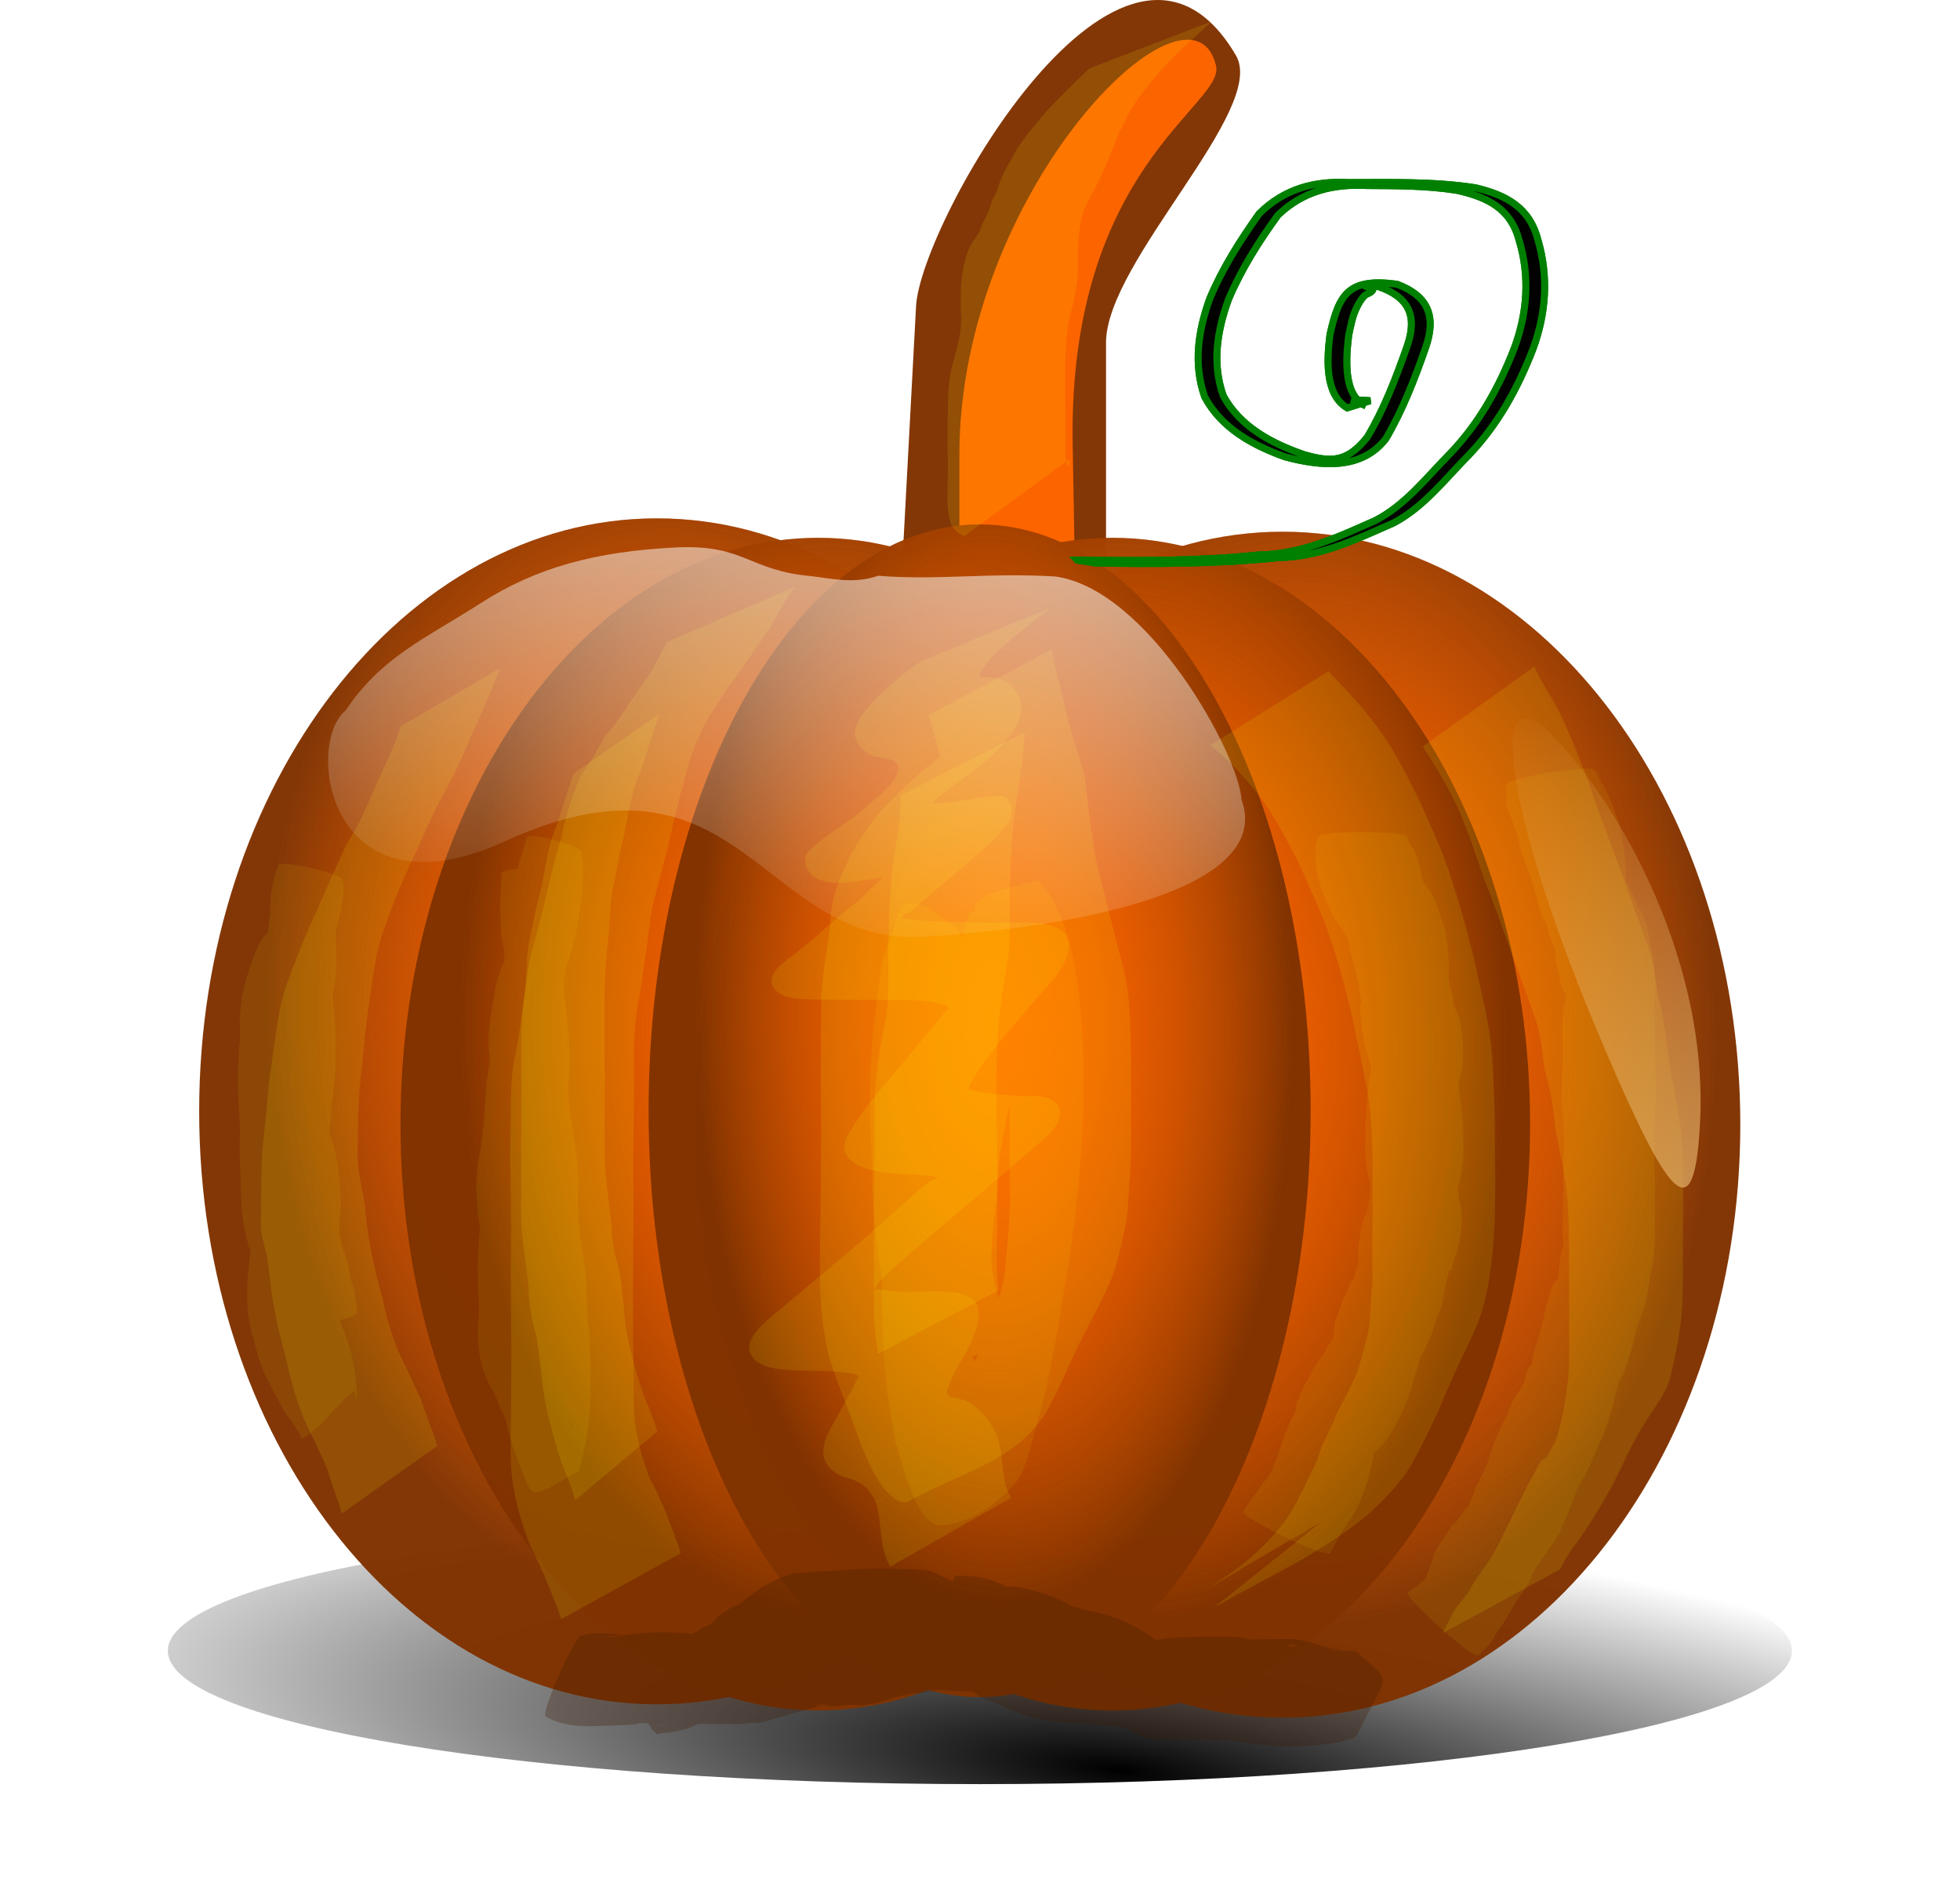 <?xml version="1.0" encoding="UTF-8"?>
<svg version="1.1" viewBox="0 0 732.92 705.32" xmlns="http://www.w3.org/2000/svg" xmlns:xlink="http://www.w3.org/1999/xlink">
<defs>
<filter id="n" x="-.103" y="-.378" width="1.207" height="1.756" color-interpolation-filters="sRGB">
<feGaussianBlur stdDeviation="10.279"/>
</filter>
<filter id="m" x="-.288" y="-.096" width="1.576" height="1.192" color-interpolation-filters="sRGB">
<feGaussianBlur stdDeviation="14.232"/>
</filter>
<filter id="l" x="-.362" y="-.1" width="1.723" height="1.2" color-interpolation-filters="sRGB">
<feGaussianBlur stdDeviation="15.944"/>
</filter>
<filter id="k" x="-.256" y="-.083" width="1.511" height="1.166" color-interpolation-filters="sRGB">
<feGaussianBlur stdDeviation="12.004"/>
</filter>
<filter id="j" x="-.323" y="-.108" width="1.647" height="1.216" color-interpolation-filters="sRGB">
<feGaussianBlur stdDeviation="14.067"/>
</filter>
<filter id="i" x="-.315" y="-.114" width="1.63" height="1.227" color-interpolation-filters="sRGB">
<feGaussianBlur stdDeviation="14.837"/>
</filter>
<filter id="h" x="-.312" y="-.114" width="1.625" height="1.228" color-interpolation-filters="sRGB">
<feGaussianBlur stdDeviation="15.027"/>
</filter>
<filter id="g" x="-.347" y="-.084" width="1.695" height="1.169" color-interpolation-filters="sRGB">
<feGaussianBlur stdDeviation="8.101"/>
</filter>
<filter id="f" x="-.291" y="-.076" width="1.582" height="1.151" color-interpolation-filters="sRGB">
<feGaussianBlur stdDeviation="9.185"/>
</filter>
<filter id="e" color-interpolation-filters="sRGB">
<feGaussianBlur stdDeviation="1.595"/>
</filter>
<filter id="u" color-interpolation-filters="sRGB">
<feGaussianBlur stdDeviation="0.793"/>
</filter>
<filter id="t" x="-.264" y="-.137" width="1.528" height="1.273" color-interpolation-filters="sRGB">
<feGaussianBlur stdDeviation="13.73"/>
</filter>
<filter id="s" x="-.231" y="-.07" width="1.462" height="1.141" color-interpolation-filters="sRGB">
<feGaussianBlur stdDeviation="7.925"/>
</filter>
<filter id="r" x="-.357" y="-.1" width="1.713" height="1.2" color-interpolation-filters="sRGB">
<feGaussianBlur stdDeviation="13.799"/>
</filter>
<filter id="q" x="-.303" y="-.084" width="1.606" height="1.169" color-interpolation-filters="sRGB">
<feGaussianBlur stdDeviation="8.63"/>
</filter>
<filter id="p" x="-.381" y="-.108" width="1.762" height="1.216" color-interpolation-filters="sRGB">
<feGaussianBlur stdDeviation="9.663"/>
</filter>
<filter id="o" x="-.124" y="-.582" width="1.247" height="2.164" color-interpolation-filters="sRGB">
<feGaussianBlur stdDeviation="16.139"/>
</filter>
<radialGradient id="b" cx="-239.32" cy="1081.8" r="335.22" gradientTransform="matrix(.519 .095 -.008 .197 306.12 777.47)" gradientUnits="userSpaceOnUse">
<stop offset="0"/>
<stop stop-opacity="0" offset="1"/>
</radialGradient>
<radialGradient id="a" cx="1725" cy="4582.6" r="16.02" gradientTransform="matrix(.903 -.039 .042 1.74 -24.752 -3326.9)" gradientUnits="userSpaceOnUse">
<stop stop-color="#f60" offset="0"/>
<stop stop-color="#f60" stop-opacity="0" offset="1"/>
</radialGradient>
<linearGradient id="d" x1="399.57" x2="356.49" y1="-57.82" y2="239.26" gradientUnits="userSpaceOnUse">
<stop stop-color="#fff" offset="0"/>
<stop stop-color="#fff" stop-opacity="0" offset="1"/>
</linearGradient>
<linearGradient id="c" x1="771.13" x2="668.42" y1="399.68" y2="118.2" gradientTransform="matrix(.703 0 0 1 202.23 0)" gradientUnits="userSpaceOnUse">
<stop stop-color="#e4b26a" offset="0"/>
<stop stop-color="#e4b26a" stop-opacity="0" offset="1"/>
</linearGradient>
</defs>
<g transform="translate(-86.088 125.92)">
<path transform="matrix(2.545 0 0 1.529 63.853 -943.67)" d="m272.02 938.62c0 18.01-53.416 32.611-119.31 32.611-65.892 0-119.31-14.6-119.31-32.611 0-18.01 53.416-32.611 119.31-32.611 65.892 0 119.31 14.6 119.31 32.611z" fill="url(#b)" filter="url(#n)"/>
<path d="m548.27-105.17c11.856 20.227-48.6 76.921-48.6 107.45v104.11c0 30.535-21.12 55.116-47.355 55.116-26.234 0-31.537-25.871-29.908-56.362l6.231-116.57c1.669-31.224 77.687-165.31 119.63-93.747z" fill="#803300" fill-opacity=".976"/>
<g transform="matrix(9.023 0 0 9.023 -15157 -41092)">
<path transform="matrix(1.184 0 0 .881 -325.44 547.92)" d="m1740.7 4583.8c0 15.407-7.173 27.898-16.02 27.898-8.848 0-16.02-12.49-16.02-27.898 0-15.407 7.173-27.898 16.02-27.898 8.848 0 16.02 12.49 16.02 27.898z" fill="#803300" fill-opacity=".976"/>
<path transform="matrix(1.184 0 0 .881 -325.44 547.92)" d="m1740.7 4583.8c0 15.407-7.173 27.898-16.02 27.898-8.848 0-16.02-12.49-16.02-27.898 0-15.407 7.173-27.898 16.02-27.898 8.848 0 16.02 12.49 16.02 27.898z" fill="url(#a)"/>
<path transform="matrix(1.184 0 0 .881 -325.44 547.92)" d="m1740.7 4583.8c0 15.407-7.173 27.898-16.02 27.898-8.848 0-16.02-12.49-16.02-27.898 0-15.407 7.173-27.898 16.02-27.898 8.848 0 16.02 12.49 16.02 27.898z" fill="url(#a)"/>
</g>
<path d="m540.79-101.44c3.638 14.746-55.4 37.823-53.586 141.85l1.246 71.459c0.361 20.59-1.012 39.664-16.2 39.664-15.189 0-27.416-16.578-27.416-37.172v-70.212c0-98.878 86.336-184.58 95.956-145.59z" fill="#f60" fill-opacity=".976"/>
<g transform="matrix(9.023 0 0 9.023 -14923 -41087)">
<path transform="matrix(1.184 0 0 .881 -325.44 547.92)" d="m1740.7 4583.8c0 15.407-7.173 27.898-16.02 27.898-8.848 0-16.02-12.49-16.02-27.898 0-15.407 7.173-27.898 16.02-27.898 8.848 0 16.02 12.49 16.02 27.898z" fill="#803300" fill-opacity=".976"/>
<path transform="matrix(1.184 0 0 .881 -325.44 547.92)" d="m1740.7 4583.8c0 15.407-7.173 27.898-16.02 27.898-8.848 0-16.02-12.49-16.02-27.898 0-15.407 7.173-27.898 16.02-27.898 8.848 0 16.02 12.49 16.02 27.898z" fill="url(#a)"/>
<path transform="matrix(1.184 0 0 .881 -325.44 547.92)" d="m1740.7 4583.8c0 15.407-7.173 27.898-16.02 27.898-8.848 0-16.02-12.49-16.02-27.898 0-15.407 7.173-27.898 16.02-27.898 8.848 0 16.02 12.49 16.02 27.898z" fill="url(#a)"/>
</g>
<g transform="matrix(8.235 0 0 8.922 -13744 -40624)">
<path transform="matrix(1.184 0 0 .881 -325.44 547.92)" d="m1740.7 4583.8c0 15.407-7.173 27.898-16.02 27.898-8.848 0-16.02-12.49-16.02-27.898 0-15.407 7.173-27.898 16.02-27.898 8.848 0 16.02 12.49 16.02 27.898z" fill="#803300" fill-opacity=".976"/>
<path transform="matrix(1.184 0 0 .881 -325.44 547.92)" d="m1740.7 4583.8c0 15.407-7.173 27.898-16.02 27.898-8.848 0-16.02-12.49-16.02-27.898 0-15.407 7.173-27.898 16.02-27.898 8.848 0 16.02 12.49 16.02 27.898z" fill="url(#a)"/>
<path transform="matrix(1.184 0 0 .881 -325.44 547.92)" d="m1740.7 4583.8c0 15.407-7.173 27.898-16.02 27.898-8.848 0-16.02-12.49-16.02-27.898 0-15.407 7.173-27.898 16.02-27.898 8.848 0 16.02 12.49 16.02 27.898z" fill="url(#a)"/>
</g>
<g transform="matrix(8.235 0 0 8.922 -13634 -40624)">
<path transform="matrix(1.184 0 0 .881 -325.44 547.92)" d="m1740.7 4583.8c0 15.407-7.173 27.898-16.02 27.898-8.848 0-16.02-12.49-16.02-27.898 0-15.407 7.173-27.898 16.02-27.898 8.848 0 16.02 12.49 16.02 27.898z" fill="#803300" fill-opacity=".976"/>
<path transform="matrix(1.184 0 0 .881 -325.44 547.92)" d="m1740.7 4583.8c0 15.407-7.173 27.898-16.02 27.898-8.848 0-16.02-12.49-16.02-27.898 0-15.407 7.173-27.898 16.02-27.898 8.848 0 16.02 12.49 16.02 27.898z" fill="url(#a)"/>
<path transform="matrix(1.184 0 0 .881 -325.44 547.92)" d="m1740.7 4583.8c0 15.407-7.173 27.898-16.02 27.898-8.848 0-16.02-12.49-16.02-27.898 0-15.407 7.173-27.898 16.02-27.898 8.848 0 16.02 12.49 16.02 27.898z" fill="url(#a)"/>
</g>
<g transform="matrix(6.526 0 0 8.922 -10750 -40629)">
<path transform="matrix(1.184 0 0 .881 -325.44 547.92)" d="m1740.7 4583.8c0 15.407-7.173 27.898-16.02 27.898-8.848 0-16.02-12.49-16.02-27.898 0-15.407 7.173-27.898 16.02-27.898 8.848 0 16.02 12.49 16.02 27.898z" fill="#803300" fill-opacity=".976"/>
<path transform="matrix(1.184 0 0 .881 -325.44 547.92)" d="m1740.7 4583.8c0 15.407-7.173 27.898-16.02 27.898-8.848 0-16.02-12.49-16.02-27.898 0-15.407 7.173-27.898 16.02-27.898 8.848 0 16.02 12.49 16.02 27.898z" fill="url(#a)"/>
<path transform="matrix(1.184 0 0 .881 -325.44 547.92)" d="m1740.7 4583.8c0 15.407-7.173 27.898-16.02 27.898-8.848 0-16.02-12.49-16.02-27.898 0-15.407 7.173-27.898 16.02-27.898 8.848 0 16.02 12.49 16.02 27.898z" fill="url(#a)"/>
</g>
<path d="m489.02 83.573c22.75 0.244 45.397 0.406 68.04-1.967 15.69-0.235 29.27-6.612 43.213-12.783 11.406-5.844 19.221-16.151 28.052-25.089 10.927-11.375 18.378-24.893 24.048-39.481 4.858-13.171 5.849-26.8 1.793-40.249-3.134-12.074-12.049-16.261-23.329-18.756-11.098-1.756-22.371-1.72-33.576-1.788-12.803-0.677-24.01 2.156-33.298 11.064-7.191 9.908-13.726 20.223-18.497 31.514-4.298 11.879-6.238 24.12-1.908 36.181 6.356 11.539 17.989 17.675 29.989 21.849 10.591 3.086 16.442 2.789 23.817-6.464 6.232-10.4 10.68-22.004 14.707-33.452 4.282-11.825 1.004-18.93-10.537-22.908-1.596-0.09-3.345-0.914-4.79-0.234-0.906 0.424 2.914 0.207 2.757 1.192-0.226 1.405-2.409 1.572-3.366 2.625-1.048 1.154-1.869 2.515-2.566 3.909-1.863 3.724-2.23 6.583-3.142 10.638-0.912 7.603-2.473 22.671 6.433 26.471-1.796-0.767-3.592-1.54-5.389-2.31l7.015 0.406c-2.871 0.893-5.743 1.785-8.615 2.678-8.64-5.132-7.502-18.947-6.444-27.395 3.405-15.413 7.064-21.217 25.065-18.835 11.627 4.371 14.868 12.043 10.579 24.001-4.027 11.523-8.546 23.161-14.71 33.678-9.033 11.903-24.435 10.435-37.754 6.86-12.107-4.355-23.78-10.692-30.051-22.47-4.266-12.259-2.434-24.634 1.92-36.699 4.766-11.392 11.36-21.748 18.508-31.792 9.226-9.143 20.412-12.29 33.372-11.6 15.802 0 31.756-0.478 47.423 1.943 11.423 2.701 20.243 7.309 23.392 19.492 4.006 13.619 3.095 27.379-1.816 40.71-5.668 14.677-13.108 28.294-24.052 39.768-8.884 8.974-16.703 19.332-28.07 25.353-14 6.125-27.517 12.805-43.282 12.991-22.633 2.414-45.263 2.314-68.011 2.047l-6.916-1.097z" fill="#2b1100" fill-opacity=".976" stroke="#008000" stroke-width="2.622"/>
<path transform="matrix(1.008 0 0 1.008 -621.21 -1123.2)" d="m1091.5 1214.8c-7.378 6.016-15.096 11.51-21.811 18.308-0.463 0.431-5.503 6.482-4.476 7.225 0.588 0.426 1.432 0.244 2.152 0.336 5.285-0.057 8.861 1.569 11.848 5.947 4.246 8.722-2.759 16.349-8.6 22.07-7.256 7.167-16.434 12.046-23.668 19.21 0.052-0.146 0-0.409 0.157-0.437 1.978-0.36 4.029-0.064 6.024-0.31 5.591-0.688 10.979-1.838 16.608-2.233 1.219-0.053 2.491-0.523 3.656-0.16 4.649 1.448 4.232 7.13 2.169 10.316-1.339 2.068-6.644 7.075-8.153 8.561-9.537 8.335-19.17 16.558-28.894 24.675-2.258-0.646-2.008 3.132-3.654 3.486-0.307 0.066-0.513-0.593-0.364-0.87 0.206-0.384 0.723-0.577 1.157-0.606 3.119-0.207 6.232 0.497 9.35 0.727 9.071 0.557 18.162 0.643 27.247 0.631 4.342-0.01 12.116-0.332 16.68 0.445 1.746 0.297 3.376 1.075 5.064 1.613 1.026 0.874 2.408 1.452 3.079 2.622 4.743 8.269-7.152 19.105-11.854 24.561-8.155 9.986-17.266 19.314-23.595 30.629-0.192 0.689-0.68 1.359-0.576 2.067 0.012 0.079 2.891 0.667 4.156 0.883 5.986 1.019 11.931 1.376 17.99 1.645 5.476-0.624 13.669 1.225 11.211 8.902-1.142 3.567-5.447 6.808-7.902 9.079-15.825 13.655-31.819 27.11-47.718 40.678-1.655 1.972-12.509 10.142-12.716 13.218-0.012 0.179 0.295-0.244 0.474-0.257 0.803-0.056 1.609 0.037 2.414 0.056 9.12 1.901 18.678-0.257 27.796 1.228 1.454 0.237 2.825 0.836 4.238 1.254 0.959 0.894 2.314 1.499 2.876 2.684 3.726 7.855-5.216 20.035-8.745 26.923-1.954 5.123-4.518 7.707 1.883 8.287 6.854 1.639 11.041 6.928 14.102 12.899 2.631 6.311 2.06 13.27 3.831 19.774 1.045 3.091 0.426 1.682 1.78 4.26l-44.787 25.522c-1.64-3.353-0.933-1.626-2.117-5.18-1.86-6.239-1.202-12.802-3.306-18.993-2.737-5.715-5.979-7.826-12.155-9.184-7.771-3.557-8.89-9.097-5.206-16.67 2.714-5.154 5.706-10.154 8.392-15.321 0.617-1.188 1.131-2.426 1.74-3.618 0.271-0.531 0.971-0.955 0.898-1.546-0.062-0.499-0.802-0.608-1.202-0.912-10.606-2.266-21.695-0.155-32.305-2.634-1.43-0.694-3.066-1.067-4.289-2.083-9.054-7.518 6.747-17.105 11.122-21.403 15.767-13.089 31.528-26.181 46.603-40.07 2.477-2.123 4.865-4.462 7.748-6.067 0.048-0.026 2.035-0.632 1.963-0.659-2.601-0.951-4.201-0.761-7.258-0.996-7.478-0.518-24.487-0.047-27.558-9.031-0.426-1.247 0.173-2.631 0.259-3.946 6.296-11.903 15.682-21.614 24.174-31.953 3.617-4.54 7.432-8.874 11.072-13.39 0.661-0.82 1.288-1.669 1.98-2.464 0.313-0.36 1.124-0.526 1.03-0.993-0.127-0.634-0.987-0.835-1.481-1.253-6.454-2.06-12.553-1.863-19.326-1.906-9.48-0.06-18.96-0.024-28.439-0.121-2.622-0.135-8.602-0.103-11.443-1.314-6.617-2.819-6.141-7.696-1.265-11.668 11.806-9.93-4.92 4.033 8.586-6.855 5.381-4.338 10.391-9.112 15.694-13.533 1.695-1.413 3.49-2.701 5.235-4.052 2.326-2.385 4.906-5.196 7.524-7.34 0.678-0.555 1.316-1.318 2.179-1.471 0.57-0.101 4.58 3.048-1.732 0.969-7.207 0.698-20.628 4.524-26.42-1.189-1.032-1.019-1.508-2.478-2.262-3.717 0.117-1.195-0.184-2.511 0.351-3.586 0.659-1.321 1.943-2.234 3.042-3.22 6.351-5.698 14.158-9.576 20.342-15.492 3.22-2.903 12.391-9.571 10.531-14.868-2.4-3.082-7.12-1.758-10.316-3.633-7.646-4.833-6.591-10.053-1.391-16.611 6.052-6.875 12.994-13.072 20.702-18.046l47.873-19.83z" fill="#ff0" filter="url(#m)" opacity=".345"/>
<path transform="matrix(1.008 0 0 1.008 -621.21 -1123.2)" d="m996.8 1207c-3.899 4.732-6.512 10.327-9.631 15.568-4.341 6.124-8.569 12.327-12.882 18.47-3.92 5.121-7.285 10.641-10.653 16.134-3.563 6.578-6.177 13.54-7.805 20.83-2.267 7.636-4.071 15.372-5.805 23.14-1.612 6.919-3.462 13.784-5.303 20.646-1.961 6.726-2.318 13.734-3.364 20.623-0.932 6.209-1.696 12.423-2.83 18.6-1.161 5.936-1.528 11.963-1.68 17.996-0.083 5.7-0.026 11.401 4e-3 17.101 3e-3 6.797-0.21 13.591-0.208 20.389-0.069 7.776 0.07 15.552 0.056 23.328 9e-3 8.55-0.148 17.1-0.198 25.65 7e-3 9.119 8e-3 18.239 0.141 27.358 0.234 6.886-0.056 13.779 0.254 20.661 0.508 8.435 2.858 16.522 5.792 24.392 4.16 7.34 7.019 15.254 9.986 23.117 0.528 1.549 1.055 3.098 1.583 4.647l-44.369 24.48c-0.507-1.479-1.014-2.958-1.522-4.438-3.135-7.809-6.168-15.642-10.095-23.103-3.179-8.205-5.674-16.79-6.69-25.548-0.789-6.997-0.397-14.043-0.344-21.074 0.131-9.166 0.134-18.334 0.141-27.501-0.05-8.483-0.208-16.965-0.198-25.448-0.014-7.793 0.124-15.587 0.051-23.381-3e-3 -6.72-0.221-13.435-0.243-20.154 0.015-5.777 0.044-11.554 0.165-17.329 0.136-6.233 0.039-12.515 1.187-18.669 1.164-6.191 2.355-12.322 3.014-18.594 1.302-7.014 1.6-14.127 3.208-21.081 1.813-6.832 3.711-13.643 5.386-20.51 1.891-7.717 3.463-15.512 5.982-23.07 1.446-7.689 3.779-14.978 6.86-22.156 1.553-2.96 3.483-5.465 5.223-8.285 1.762-2.857 2.96-6.097 5.319-8.587 4.803-5.701 8.458-12.165 12.866-18.153 3.736-4.714 6.002-10.314 8.949-15.516l47.653-20.536z" fill="#ff0" filter="url(#l)" opacity=".345"/>
<path transform="matrix(1.008 0 0 1.008 -621.21 -1123.2)" d="m1194.5 1238.4c5.795 6.006 11.515 12.146 16.633 18.756 6.367 7.962 10.864 16.986 15.529 25.971 4.442 9.535 8.98 19.395 12.506 29.318 3.223 9.865 6.114 19.815 8.697 29.867 1.954 8.437 3.759 16.91 5.52 25.389 1.899 9.314 2.159 18.831 2.593 28.294 0.231 8.217 0.282 16.438 0.341 24.658 0.139 7.212-0.018 14.424-0.103 21.635-0.561 9.249-1.196 18.485-3.231 27.537-1.583 8.128-5.16 15.591-8.835 22.938-3.053 6.455-5.931 12.984-8.632 19.592-3.403 7.255-6.799 14.512-10.811 21.454-4.085 6.297-9.268 11.69-14.736 16.778-17.338 14.835-37.827 23.772-57.924 35.21l40.027-31.901c-74.543 43.452-44.827 27.613-29.375 15.908 5.645-4.644 10.735-9.708 15.237-15.482 4.701-6.335 7.603-13.708 11.242-20.661 4.049-9.098-0.82 2.194 2.623-6.92 1.67-4.422 4.279-8.468 5.827-12.95 3.613-7.109 7.831-14.135 9.511-22.006 0.449-1.622 1.907-6.714 2.175-8.369 0.963-5.932 0.723-12.063 1.535-18.017-0.077-7.188-0.217-14.376-0.046-21.563 0.079-8.221 0.169-16.443 0.025-24.663-0.138-9.185-0.538-18.403-2.296-27.444-1.771-8.435-3.491-16.874-5.283-25.305-2.368-9.961-4.921-19.867-8.312-29.538-3.363-9.804-7.778-19.259-12.123-28.652-4.677-8.618-8.876-17.487-15.196-25.098-5.056-6.222-10.51-12.391-16.928-17.22l43.81-27.518z" fill="#ff0" filter="url(#k)" opacity=".345"/>
<path transform="matrix(.933 0 0 1.155 -522.08 -1314.1)" d="m1266.9 1244.5c2.238 4.86 5.926 8.761 8.87 13.152 1.736 2.588 3.335 5.625 4.837 8.343 3.849 7.359 7.573 14.757 10.56 22.508 3.468 7.388 6.793 14.837 10.272 22.219 3.325 7.371 6.452 14.82 9.853 22.156 2.872 5.739 4.06 11.955 5.027 18.228 2.023 6.464 3.449 12.999 4.159 19.733 1.45 7.518 3.617 14.831 4.798 22.408 0.945 6.142 1.077 12.348 1.137 18.546 0.13 6.214-0.04 12.426-0.071 18.639-0.08 7.161 0.154 14.33-0.271 21.48-0.644 7.747-2.522 15.345-4.785 22.762-1.909 5.73-6.388 9.754-9.936 14.454-5.377 6.833-9.432 14.547-14.102 21.85-4.505 6.337-9.182 12.61-14.45 18.337-2.258 2.291-4.037 4.946-5.791 7.622l-46.933 20.654c1.783-2.885 3.374-5.906 5.588-8.498 1.551-1.714 3.349-3.2 4.844-4.963 0.805-0.949 1.335-2.106 2.12-3.071 2.645-3.251 5.675-6.229 8.131-9.656 4.71-7.232 8.913-14.723 13.545-22.004 1.39-1.86 3.909-6.208 5.339-7.666 0.554-0.565 1.461-0.676 2.038-1.218 1.292-1.213 1.739-3.161 3.176-4.264 3.117-6.751 4.496-14.195 5.529-21.521 0.728-6.999 0.197-14.046 0.357-21.074-0.01-6.176-0.128-12.351-0.036-18.528-0.039-6.014-0.092-12.042-0.673-18.033-0.939-7.671-2.795-15.142-4.798-22.599-0.7-6.582-1.947-13.022-4.243-19.256-1.214-5.815-1.471-11.854-4.13-17.308-3.218-7.403-6.486-14.785-9.873-22.111-3.325-7.548-6.643-15.11-10.357-22.477-3.021-7.48-6.26-14.861-9.925-22.052-4.272-7.356-9.221-14.245-14.622-20.818l44.815-25.975z" fill="#ff0" filter="url(#j)" opacity=".345"/>
<path transform="matrix(.792 0 0 1.008 -448.85 -1123.2)" d="m911.51 1237.3c-3.663 7.987-8.122 15.54-12.492 23.148-4.066 7.404-8.048 14.826-12.921 21.737-5.318 7.369-9.729 15.368-14.252 23.241-5.611 9.126-10.557 18.581-15.017 28.314-2.991 6.539-4.506 13.589-5.842 20.615-1.028 6.414-2.381 12.76-3.284 19.195-0.579 6.836-1.843 13.584-2.567 20.402-0.627 6.289-0.695 12.608-0.713 18.922-0.667 6.101 0.332 11.714 1.889 17.551 1.968 6.382 1.823 13.158 3.575 19.567 1.378 6.981 3.582 13.658 5.887 20.37 1.93 6.923 4.149 13.74 7.591 20.07 3.591 5.972 7.228 11.911 10.655 17.983 2.288 5.021 4.603 10.027 6.951 15.024 0.318 0.795 0.636 1.59 0.953 2.385l-45.043 25.084c-0.259-0.698-0.518-1.395-0.777-2.093-2.259-4.924-4.437-9.861-6.43-14.898-3.359-6.167-7.197-12.049-10.76-18.095-3.287-6.648-6.083-13.587-7.928-20.781-2.236-6.823-4.694-13.475-6.116-20.538-1.848-6.438-1.914-13.099-3.601-19.578-0.875-3.061-2.21-6.298-2.611-9.464-0.387-3.052 0.338-6.245-0.016-9.308 0.088-6.469 0.163-12.949 0.643-19.402 0.623-6.859 1.994-13.599 2.491-20.456 0.594-6.606 2.159-13.018 3.213-19.552 1.335-7.438 2.629-14.999 5.686-21.952 4.565-9.79 9.362-19.49 15.026-28.7 4.228-8.079 9.02-15.858 13.484-23.814 5.543-6.323 9.511-13.745 13.458-21.133 4.109-7.383 8.909-14.384 11.978-22.299l46.889-21.547z" fill="#ff0" filter="url(#i)" opacity=".345"/>
<path transform="matrix(1.008 0 0 1.008 -621.21 -1123.2)" d="m1091.9 1230.3c1.179 7.199 3.082 14.246 4.864 21.313 1.729 8.925 5.244 17.315 7.322 26.143 1.412 11.216 2.509 22.368 4.806 33.466 3 11.767 5.851 23.576 9.036 35.295 2.523 9.073 2.845 18.474 3.203 27.817 0.233 9.862 0.218 19.737 0.109 29.603 0.223 10.161-0.114 20.258-1 30.376-0.073 8.133-2.426 15.882-4.273 23.715-3.047 10.043-8.575 19.196-13.245 28.568-4.727 9.217-8.286 18.981-13.619 27.876-11.899 17.265-27.693 19.751-50.628 32.038-3.045 1.631-7.104-2.971-8.712-4.616-5.253-6.964-8.331-15.46-11.293-23.611-3.083-8.782-6.856-17.353-9.422-26.318-1.847-7.708-2.77-15.592-3.05-23.502-0.222-6.193-0.158-12.388-0.126-18.582 0.244-8.592 0.309-17.188 0.287-25.783 0.26-10.154 0.082-20.307 0-30.461-0.058-9.744 0.087-19.488 0.108-29.232-0.199-10.677 2.163-21.172 3.393-31.742 0.015-8.081 2.5-15.347 5.932-22.542 3.403-7.422 8.204-14.005 13.285-20.345 11.35-12.162 44.545-43.143 52.76-22.52 1.159 2.91 1.165 5.771 1.454 8.852 0.642 11.311 0.659 22.646 0.701 33.972 0.078 8.461 0.398 16.921-0.019 25.376-0.879 7.453-1.494 14.93-1.852 22.425-0.691 5.971-1.594 11.922-2.458 17.874-1.65 6.66-2.139 13.48-2.847 20.277-1.061 7.233-2.861 14.322-3.939 21.557-0.817 5.668-0.814 11.402-1.247 17.101-1.085 6.736-1.676 13.524-2.012 20.334-0.133 5.335 1.275 10.447 2.619 15.549 1.149 4.21 2.341 8.473 3.835 12.579 0.233 0.606 0.466 1.213 0.699 1.819l-45.189 25.144c-0.237-0.623-0.474-1.246-0.71-1.868-1.607-4.26-2.704-8.78-3.899-13.163-1.393-5.624-3.065-11.161-3.167-17.019 0.386-6.874 0.946-13.744 1.819-20.574 0.876-5.716 0.248-11.587 1.274-17.313 1.055-7.248 2.763-14.356 4.094-21.552 1.107-6.769 0.722-13.726 2.488-20.401 1.33-5.694 1.287-11.637 2.824-17.311 0.464-7.571 1.289-15.106 2.016-22.654 0.958-8.374 0.253-16.878 0.743-25.291 0.062-11.099 0.255-22.229-0.719-33.298-0.199-1.385-0.347-2.777-0.597-4.154-0.147-0.805-0.329-1.608-0.593-2.383-0.475-1.394-0.956 0.342-0.763 0.232 13.363-7.621 58.389-33.997 39.847-23.282-5.81 5.184-10.494 12.134-13.907 19.092-1.972 3.4-5.144 9.153-6.084 12.916-0.661 2.65-0.112 5.512-0.936 8.141-1.467 10.377-3.718 20.761-3.845 31.241 0.021 9.707 0.167 19.414 0.109 29.121-0.076 10.154-0.255 20.308 0 30.462-0.03 8.516 0.022 17.034 0.211 25.549-0.017 6.159-0.064 12.318-0.052 18.478 0.184 7.575 0.38 15.197 2.119 22.612 2.365 8.909 6.128 17.327 9.124 26.029 2.639 7.295 5.492 15.041 10.615 20.965 1.542 0.893 1.51 1.269 3.366 0.776 0.696-0.184 2.595-1.239 1.978-0.868-77.847 46.758-48.548 32.295-36.349 20.329 6.186-8.495 10.196-18.098 14.621-27.586 4.268-9.055 9.004-17.878 12.944-27.076 1.503-7.845 4.754-15.271 4.931-23.348 0.892-10.009 1.817-19.987 1.337-30.056-0.077-9.795 0.021-19.591-0.17-29.385-0.217-9.01-0.714-18.055-2.7-26.877-2.656-11.962-5.333-23.911-8.272-35.807-2.761-11.087-4.818-21.57-5.787-32.947-1.907-8.795-5.208-17.166-7.229-25.936-2.077-7.027-3.478-14.244-5.919-21.152l45.751-24.46z" fill="#ff0" filter="url(#h)" opacity=".345"/>
<path transform="matrix(1.008 0 0 1.008 -621.21 -1123.2)" d="m1081.8 1261c-0.368 7.987-1.46 15.902-2.782 23.778-1.665 9.592-2.244 19.329-2.54 29.047-0.397 9.993 0.201 20.01-0.688 29.974-1.325 8.424-2.786 16.821-3.667 25.306-0.635 8.625-0.82 17.284-0.81 25.93 0.069 6.944 0.228 13.886 0.315 20.829 0.062 5.622-0.011 11.243 0.01 16.866 0.057 5.748 0.066 11.493-0.113 17.239-0.364 6.082-0.073 12.112 0.581 18.157l-44.703 23.556c-1.025-6.143-1.618-12.259-1.439-18.499-0.183-5.707-0.166-11.413-0.113-17.122 0.017-5.619-0.058-11.237-0.013-16.856 0.065-7.051 0.186-14.101 0.271-21.152 0.056-8.732-0.179-17.469 0.371-26.191 0.622-8.655 2.346-17.114 3.955-25.631 1.504-9.766 0.347-19.717 0.895-29.57 0.283-9.876 0.647-19.762 2.075-29.555 1.159-7.456 2.658-15.037 2.259-22.599l46.136-23.508z" fill="#ff0" filter="url(#g)" opacity=".345"/>
<path transform="matrix(.682 0 0 1.008 -313.09 -1123.2)" d="m946.74 1254.3c-3.588 7.038-6.684 14.317-10.286 21.351-4.774 7.372-6.749 15.764-9.095 24.072-2.216 5.628-3.687 11.481-5.401 17.266-1.846 5.506-2.167 11.286-2.667 17.02-0.808 5.008-1.63 10.001-2.046 15.06-0.677 7.318-0.593 14.691-0.539 22.034-0.039 6.54 0.073 13.079 0.136 19.618-0.026 6.106-0.034 12.213-0.042 18.319 0.097 5.292-0.289 10.594 0.639 15.824 0.728 6.135 2.045 12.167 2.993 18.269 0.439 5.073 1.116 9.958 3.23 14.604 2.155 4.716 2.562 9.957 3.451 15.011 0.622 6.692 1.968 13.06 4.502 19.288 1.985 5.031 4.01 9.996 6.549 14.77 2.214 4.072 4.97 7.73 6.726 12.037 0.266 0.538 0.531 1.077 0.797 1.615l-44.958 25.527c-0.319-0.668-0.639-1.335-0.958-2.003-1.526-4.184-4.343-7.666-6.388-11.601-2.495-4.974-4.59-10.091-6.507-15.316-2.665-6.483-4.302-13.179-5.035-20.156-0.967-4.621-1.488-9.382-3.204-13.794-2.263-5.147-3.277-10.437-3.479-16.07-0.846-6.022-2.334-11.904-3.264-17.908-1.082-5.576-0.879-11.151-0.784-16.817-9e-3 -6.089-0.017-12.178-0.052-18.267 0.052-6.584 0.145-13.168 0.107-19.753 0.07-7.383 0.128-14.768 6e-3 -22.15 0.286-5.21 0.828-10.4 2.062-15.483 1.176-5.829 0.379-11.914 2.235-17.652 1.753-5.925 3.235-11.944 5.712-17.629 3.266-8.145 3.881-17.326 8.883-24.83 3.513-6.676 6.287-13.635 9.844-20.262l46.836-21.996z" fill="#ff0" filter="url(#f)" opacity=".345"/>
<path transform="matrix(.961 0 0 .893 -566.98 -1008.9)" d="m1151.4 997.57c-6.232 5.854-12.274 11.888-18.03 18.211-4.922 5.859-9.763 11.911-13.542 18.586-2.269 4.34-4.287 8.792-6.028 13.369-1.821 4.772-3.526 9.601-5.601 14.275-2.065 5.484-5.379 10.305-7.23 15.868-1.616 5.949-1.808 12.146-2.021 18.27 0.473 7.48-0.634 14.713-2.306 21.966-1.383 5.487-2.055 11.099-2.377 16.736-0.211 5.49-0.16 10.986-0.137 16.479-0.089 5.731-0.025 11.463 0.01 17.195 0.345 4.92-0.729 10.033 0.706 14.812 1.581 2.387 0.808-1.257 0.709-2.109l-40.826 32.099c-2.627-1.477-4.011-2.294-5.094-5.158-1.769-5.304-1.373-10.758-1.321-16.29 0.022-5.723 0.07-11.448-0.045-17.171 0.01-5.581 0.013-11.163 0.151-16.743 0.173-5.953 0.505-11.903 2.059-17.691 1.759-6.955 3.715-13.723 2.948-21.009-0.044-6.467-0.141-12.972 1.213-19.336 0.718-3.132 1.405-6.044 2.899-8.914 0.877-1.685 2.146-3.149 2.99-4.85 0.429-0.866 0.644-1.822 0.966-2.732 0.378-0.877 0.755-1.753 1.133-2.63 0.401-0.794 0.847-1.567 1.202-2.383 1.257-2.884 1.39-6.142 3.332-8.743 1.373-4.925 3.367-9.746 5.963-14.148 3.249-7.513 8.719-13.667 13.656-20.137 5.4-6.178 10.977-12.164 16.753-17.994l47.873-19.83z" fill="#ff0" filter="url(#e)" opacity=".345"/>
<path d="m489.02 83.573c22.75 0.244 45.397 0.406 68.04-1.967 15.69-0.235 29.27-6.612 43.213-12.783 11.406-5.844 19.221-16.151 28.052-25.089 10.927-11.375 18.378-24.893 24.048-39.481 4.858-13.171 5.849-26.8 1.793-40.249-3.134-12.074-12.049-16.261-23.329-18.756-11.098-1.756-22.371-1.72-33.576-1.788-12.803-0.677-24.01 2.156-33.298 11.064-7.191 9.908-13.726 20.223-18.497 31.514-4.298 11.879-6.238 24.12-1.908 36.181 6.356 11.539 17.989 17.675 29.989 21.849 10.591 3.086 16.442 2.789 23.817-6.464 6.232-10.4 10.68-22.004 14.707-33.452 4.282-11.825 1.004-18.93-10.537-22.908-1.596-0.09-3.345-0.914-4.79-0.234-0.906 0.424 2.914 0.207 2.757 1.192-0.226 1.405-2.409 1.572-3.366 2.625-1.048 1.154-1.869 2.515-2.566 3.909-1.863 3.724-2.23 6.583-3.142 10.638-0.912 7.603-2.473 22.671 6.433 26.471-1.796-0.767-3.592-1.54-5.389-2.31l7.015 0.406c-2.871 0.893-5.743 1.785-8.615 2.678-8.64-5.132-7.502-18.947-6.444-27.395 3.405-15.413 7.064-21.217 25.065-18.835 11.627 4.371 14.868 12.043 10.579 24.001-4.027 11.523-8.546 23.161-14.71 33.678-9.033 11.903-24.435 10.435-37.754 6.86-12.107-4.355-23.78-10.692-30.051-22.47-4.266-12.259-2.434-24.634 1.92-36.699 4.766-11.392 11.36-21.748 18.508-31.792 9.226-9.143 20.412-12.29 33.372-11.6 15.802 0 31.756-0.478 47.423 1.943 11.423 2.701 20.243 7.309 23.392 19.492 4.006 13.619 3.095 27.379-1.816 40.71-5.668 14.677-13.108 28.294-24.052 39.768-8.884 8.974-16.703 19.332-28.07 25.353-14 6.125-27.517 12.805-43.282 12.991-22.633 2.414-45.263 2.314-68.011 2.047l-6.916-1.097z" fill-opacity=".976" filter="url(#u)" stroke="#008000" stroke-width="2.622"/>
<path d="m215.38 139.74c-15.596 12.626-6.464 79.092 59.415 49.017 89.351-40.789 95.682 39.739 157.45 35.649 69.423-4.596 129.23-20.795 118.09-51.246-0.954-16.896-34.957-78.885-69.706-83.476-25.233-1.514-43.748 1.536-66.196-0.282-8.688 3.153-17.562 1.057-24.529 0.197-24.178-2.028-25.043-12.07-51.235-10.76-29.708 1.485-51.988 7.427-72.784 20.795-20.795 13.368-37.134 20.053-50.503 40.105z" fill="url(#d)"/>
<path transform="matrix(.64 0 0 1 165.44 0)" d="m453.42 277.92c2.116 6.691 1.988 14.268 1.55 21.224 0.532 4.977-1.477 9.71-1.407 14.626-4e-3 0.57-0.103 1.147-0.013 1.71 1.113 6.973 0.44-2.206 1.263 6.108 0.431 4.347 0.07 8.727-0.307 13.057-0.913 9.917-4.232 19.464-9.502 27.892-2.247 2.251-1.373 4.463-1.437 7.275-0.03 1.295-0.311 2.575-0.377 3.868-0.072 1.417-0.019 7.537-0.012 8.829-0.158 4.371 0.077 8.696-0.074 13.066-0.028 0.805 9e-3 1.612-0.053 2.415-0.011 0.147-0.082 0.531-0.166 0.41-0.331-0.477-0.445-1.073-0.667-1.609-3.963-7.041-5.471-5.817-15.092-6.348-0.369-0.02-0.718 0.284-0.947 0.573-0.393 0.495 1.249-0.22 1.849-0.42-1.579 0.353-2.846 3.191-4.456 2.592-1.671-0.622-2.324-2.791-2.953-4.458-3.937-10.437-3.506-15.845-5.002-27.21-0.765-5.816-1.679-11.612-2.518-17.418-1.266-6.304-2.74-12.57-3.799-18.913-1.023-6.127-1.341-12.361-2.441-18.475-0.593-3.296-7.12-30.127-7.867-33.636-3.043-14.292-2.507-12.405-3.615-25.596 0.214-2.527-0.083-5.15 0.642-7.58 0.348-1.167 1.24-2.476 2.432-2.724 11.18-2.326 22.496-4.97 33.914-4.838 2.253 0.026 3.132 3.307 4.222 5.279 5.81 10.507 6.077 15.074 9.13 27.042 3.864 22.119 3.904 44.763-3.644 66.125-1.366 3.867-2.86 7.721-4.851 11.306-1.606 2.892-3.913 5.335-5.87 8.003-3.542 3.241-12.143 12.262-17.537 11.26-8.164-1.516-15.756-6.12-22.124-11.449-2.6-2.176-2.296-6.391-3.124-9.679-1.045-4.149-2.421-16.415-2.839-19.743-0.031-15.223-2.053-30.345-1.129-45.586 0.798-13.164 3.534-26.205 6.541-39.004 0.883-2.35 1.572-4.782 2.648-7.05 0.769-1.62 1.822-3.095 2.86-4.558 2.958-4.169 4.027-11.917 9.123-12.329 10.123-0.819 19.979 4.64 29.032 9.243 3.689 1.876 13.416 21.869 13.945 22.868 9.379 24.788 16.699 50.166 19.932 76.552 1.378 11.243 1.972 22.578 2.351 33.899 0.349 10.428 0.526 20.89-0.169 31.3-0.555 8.32-2.382 16.506-3.574 24.759-1.543 4.727-0.156 12.011-4.63 14.181-3.583 1.738-5.657-6.014-9.399-7.376-9.911-3.607-22.511-0.729-30.798-7.253-4.87-3.834-1.845-12.299-1.907-18.497-0.039-3.891 3.375-53.817 3.459-55.079 0.723-31.219 1.379-62.718 8.431-93.307 1.486-6.444 3.379-12.828 5.905-18.94 4.874-11.792 3.516-10.076 11.705-6.982 11.22-0.152 22.491-1.526 33.661-0.456 1.64 0.157 2.317 2.443 2.956 3.962 2.209 5.245 2.31 11.224 3.242 16.711 1.045 6.148 2.427 12.234 3.553 18.368 1.181 8.593 2.01 17.261 0.928 25.913-0.633 5.068-2.197 9.975-3.014 15.016 0.364 6.502-1.182 12.877-1.889 19.308-0.847 4.901-1.567 9.904-3.351 14.574-0.515 1.349-1.185 2.636-1.71 3.982-1.338 5.087-3.473 9.924-5.483 14.776-1.306 2.168-0.769 4.496-1.139 6.877-0.256 1.647-0.625 3.274-0.937 4.911-0.648 6.602-3.311 12.39-6.687 17.994-1.025 2.275-33.204-12.224-32.179-14.5 1.673-4.024 3.05-8.153 4.944-12.079 1.382-0.076 0.408 0.161 0.983-2.36 0.142-0.623 0.43-1.212 0.533-1.843 0.468-2.859 0.367-5.835 1.488-8.581 1.201-5.165 2.313-10.578 5.191-15.104 0.348-1.007 1.245-3.782 1.835-4.998 0.44-0.906 0.851-1.832 1.385-2.686 0.07-0.112 0.085 0.519 0.061 0.39-0.076-0.406-0.144-0.814-0.216-1.221-0.622-7.749-0.88-15.71 1.452-23.222 0.037-0.698 0.227-1.405 0.111-2.094-0.128-0.756-0.556-1.429-0.83-2.144-0.489-1.277-1.027-2.536-1.459-3.833-2.45-7.358-3.851-14.986-5.452-22.557-1.399-8.777-2.004-11.845-2.95-20.801-0.772-7.306-1.395-12.778-0.227-20.126 0.566-3.566-0.569-8.923 2.681-10.493 10.78-5.208 23.382-5.164 35.073-7.745 2.891 2.463 6.229 4.482 8.673 7.389 8.525 10.143 12.417 21.3 14.875 34.434 6.399 34.196 1.853 68.749-5.981 102.25-4.745 17.857-10.213 41.952-18.203 59.033-3.833 8.193-6.449 18.208-13.936 23.285-12.396 8.406-27.413 14.57-42.386 14.909-13.844 0.314-22.408-23.081-26.606-31.408-1.946-8.55-4.684-16.958-5.838-25.651-4.024-30.32-1.048-62.892 2.292-93.156 0.858-7.776 2.318-15.484 2.993-23.278 0.472-5.454 0.297-10.945 0.445-16.417 0.277-3.987 0.493-7.98 0.83-11.963 0.192-2.268-1.479-6.363 0.757-6.785 8.27-1.562 17.102 4.25 25.179 1.885 4.561-1.335 5.285-17.706 9.764-8.767 1.144 2.282 1.717 4.808 2.576 7.212 0.727 3.768 1.668 7.5 2.18 11.303 1.213 8.998 1.933 22.188 1.26 31.058-1.201 15.799-5.701 30.956-10.075 46.082-1.204 2.792-2.438 5.572-3.613 8.377-0.633 1.512-0.542 3.535-1.813 4.571-0.688 0.561-1.585-0.808-2.415-1.122-6.651-2.511-12.938-6.759-20.023-7.35-2.999-0.25-4.978 3.383-7.481 5.054-0.602 0.402-1.222 0.775-1.832 1.163-1.424-5.479-0.255-0.191-0.956-9.184-0.284-3.638-0.845-7.251-1.101-10.891-1.082-15.407-0.472-30.785 0.501-46.184 0.926-15.258 0.063-12.516 3.268-26.194 0.622-2.654-0.287-6.712 2.174-7.884 2.104-1.003 27.722-15.321 37.931-7.003 2.089 1.702 3.65 3.964 5.475 5.946 2.231 3.473 4.723 6.791 6.692 10.418 9.168 16.887 14.598 35.443 18.76 54.106 1.558 6.988 3.247 13.983 4.012 21.102 0.807 7.515 0.458 15.11 0.688 22.665-0.625 10.961-0.991 25.811-3.334 36.799-1.09 5.114-2.794 10.091-4.609 14.995-3.028 8.186-6.274 14.917-12.143 21.41-1.28 1.415-3.128 2.186-4.692 3.28-2.463 1.213-7.158 3.934-9.679 4.01-13.063 0.393-17.266-0.286-25.192-9.36-1.058-1.76-2.246-3.448-3.173-5.28-4.101-8.107-4.574-17.307-5.11-26.182 0.213-6.525 0.437-13.284 2.273-19.612 2.138-7.37 2.056-4.825 4.707-10.813 0.469-1.06 0.762-2.191 1.143-3.286 0.321-0.822 0.642-1.643 0.963-2.465 0.366-0.723 0.797-1.416 1.099-2.168 1.556-3.875 2.681-7.995 3.658-12.041 0.246-2.117 0.651-4.215 0.845-6.338 0.11-1.206 0.03-2.426 0.149-3.631 0.823-8.314 0.15 0.865 1.263-6.108 0.09-0.563-9e-3 -1.14-0.013-1.71 0.07-4.916-1.939-9.648-1.407-14.626-0.438-6.956-0.566-14.532 1.55-21.224 0-2.365 33.446-2.365 33.446 0z" fill="#ff0" filter="url(#t)" opacity=".274"/>
<path d="m612.17 187.06c0.296 0.829 0.472 1.711 0.889 2.486 2.92 5.42-0.382-3.217 2.502 4.042 1.297 3.265 1.948 6.641 2.599 10.073 4.438 5.163 6.378 11.822 8.294 18.238 1.141 6.032 1.622 12.21 1.356 18.343 0.411 2.327 1.155 4.603 1.565 6.929 0.71 4.025-0.309 2.22 0.962 4.121 2.825 6.617 3.183 13.799 2.647 20.877-0.076 3.353-2.119 6.446-1.36 9.778 1.007 5.767 1.537 11.546 1.564 17.404 0.482 5.818-8e-3 11.563-1.54 17.182-0.897 2.675 0.08 5.465 0.549 8.158 1.573 7.792-0.501 15.856-3.197 23.18 0.826 1.32-0.903 1.163-1.092 1.855-0.834 3.062-1.551 6.696-2.139 9.886-0.446 3.533-2.22 6.624-3.31 9.948-0.202 0.617-0.214 1.288-0.43 1.901-0.61 1.732-1.446 3.376-2.153 5.071-0.391 0.89-0.755 1.792-1.173 2.67-0.395 0.828-1.056 1.517-1.413 2.363-0.308 0.732-1.045 4.035-1.157 4.392-0.368 1.166-0.847 2.294-1.271 3.441-1.542 7.334-4.927 14.16-8.596 20.637-0.593 0.846-1.155 1.716-1.78 2.539-0.725 0.954-1.458 1.905-2.266 2.791-0.57 0.625-2.712 1.919-2.751 3.08-6e-3 0.175 0.255-0.241 0.383-0.361-1.137 4.938-2.162 9.787-3.978 14.532-2 5.405-5.099 10.272-8.448 14.923-1.349 2.437-2.608 4.922-3.87 7.405-1.102 2.3-33.632-13.282-32.53-15.583 1.787-2.732 3.564-5.477 5.678-7.975 0.636-1.014 1.216-2.064 1.908-3.041 0.269-0.38 0.655-0.663 0.963-1.012 1.519-1.725 2.426-3.623 3.113-5.836 1.966-4.087 2.731-8.677 4.676-12.778 0.517-1.242 0.985-2.506 1.551-3.726 0.818-1.763 1.124-1.565 1.615-3.314 0.631-2.247-0.149-0.839 0.587-3.109 0.385-1.189 0.877-2.341 1.316-3.511 1.787-3.482 3.559-6.928 5.636-10.251 0.971-1.553 2.209-2.933 3.133-4.515 0.608-1.04 1.065-2.162 1.598-3.243 2.826-2.341 1.56-7.124 3.135-10.192 1.22-4.082 2.66-7.821 4.599-11.622 0.318-0.623 0.514-1.308 0.881-1.903 0.173-0.28 0.476-0.455 0.714-0.682 0.67-2.438 0.754-3.176 1.8-5.41 0.1-0.214 0.357-0.787 0.43-0.563 0.163 0.501 0.028 2.088-0.1 1.577-0.29-1.155-0.273-4.912-0.289-6.043 0.238-3.425 0.622-6.828 1.457-10.171 0.244-0.975 0.592-1.921 0.888-2.882 0.265-0.46 0.64-0.873 0.795-1.381 0.299-0.981 0.366-2.019 0.549-3.029 0.472-2.815 1.433-5.792 0.618-8.604-1.427-5.339-1.873-10.799-1.548-16.322-0.174-6.522 0.276-12.951 1.102-19.418 0.251-1.58 0.46-3.167 0.752-4.741 0.284-1.53 0.591-1.898-6e-3 -3.147-1.43-5.031-2.881-10.061-3.302-15.309-0.2-1.653-0.472-3.3-0.6-4.96-0.267-3.473 0.202-0.749 0.324-3.66 0.096-2.298-1.063-4.483-0.932-6.791-1.145-3.932-1.849-7.981-3.085-11.887-0.101-0.432-0.784-4.65-1.128-5.304-1.891-3.591-5.155-6.431-6.398-10.417-3.651-7.675-6.467-16.001-5.247-24.646 0.123-0.871 0.593-1.657 0.889-2.486 0-2.338 33.071-2.338 33.071 0z" fill="#ff0" filter="url(#s)" opacity=".274"/>
<path d="m682.03 162.05c0.38 0.293 0.885 0.471 1.139 0.878 0.721 1.152 1.095 2.49 1.723 3.696 0.409 0.786 0.995 1.473 1.384 2.269 1.915 3.92 3.474 8.42 5.005 12.473 1.251 5.244 2.369 10.626 2.717 16.025 0.114 1.766 0.053 3.54 0.139 5.308 0.631 5.348-0.571-0.397 0.865 2.586 1.926 4.002-0.48-0.435 1.785 3.601 0.58 1.385 1.08 2.807 1.74 4.156 0.255 0.522 0.719 0.921 0.992 1.435 2.536 4.777 3.489 10.309 4.264 15.579 0.988 4.892 1.419 9.823 1.288 14.808-0.351 3.453-0.846 6.886-0.453 10.354 0.058 4.099 0.367 8.189 0.365 12.289 0.253 5.171 0.216 10.342 0.389 15.518-0.033 4.301-0.753 8.585-0.709 12.883-0.24 3.528 0.025 7.04 9e-3 10.568-0.051 4.036 0.333 8.051 0.189 12.09 6.9e-4 4.374 0.173 8.749 0.085 13.123 0.185 5.154-0.201 10.28-0.908 15.382-1.012 3.914-1.256 7.924-2.174 11.86-0.635 4.985-3.272 9.357-4.365 14.197-1.21 5.561-2.562 11.071-5.134 16.177-2.771 5.227 1.171-5.922-1.661 4.544-1.483 5.48-0.43 0.382-1.062 3.61-1.2 5.897-3.124 11.618-5.764 17.022-2.299 5.862-5.046 11.573-8.201 17.028-1.943 5.202-4.023 10.328-6.202 15.435-2.539 4.657-5.921 8.745-8.807 13.176-0.559 0.933-1.185 1.829-1.678 2.798-0.181 0.355-0.22 0.766-0.33 1.15-0.571 1.093-1.1 2.209-1.713 3.278-1.142 1.991-2.598 3.766-3.889 5.657-2.339 4.367-4.917 8.607-7.883 12.58-1.25 3.152-3.88 5.287-6.287 7.529-1.662 1.86-27.971-21.648-26.309-23.508 1.918-1.18 3.637-2.616 5.346-4.082 0.669-0.421 2.461-2.003 1.137 0.233-0.049 0.083-0.072-0.191-0.048-0.284 0.61-2.414 0.819-2.762 1.68-4.952 1.032-3.25 2.072-6.44 3.89-9.36 0.549-0.881 1.257-1.653 1.85-2.505 3.465-4.979 1.408-2.966 4.297-5.468 1.315-1.737 2.481-3.832 3.982-5.4 0.1-0.104 0.351 0.04 0.426-0.084 0.449-0.74 0.412-1.704 0.891-2.438 0.783-1.869 1.431-3.796 2.272-5.641 1.454-3.193 3.483-6.149 4.36-9.602 1.994-5.893 4.136-11.748 7.253-17.159 1.055-2.888 1.336-4.129 2.939-6.729 3.109-5.042-1.098 3.596 2.352-3.983 0.159-0.28 0.561-0.388 0.68-0.687 0.39-0.982 0.54-2.044 0.81-3.066 0.348-0.895 0.665-1.802 1.045-2.684 0.133-0.31 0.168-0.788 0.492-0.885 0.225-0.068 0.126 0.903 0.195 0.678 0.835-2.705 0.916-5.668 2.06-8.302 1.249-3.398 1.744-6.813 2.925-10.238 0.915-4.397 1.556-8.631 3.627-12.686 0.26-0.509 0.444-1.138 0.927-1.443 0.212-0.134 0.371 0.339 0.556 0.508 0.523-3.871 0.689-7.793 1.597-11.61 0.146-0.481 0.464-0.923 0.494-1.425 0.173-2.872-0.4-5.741-0.101-8.615-0.089-4.378 0.081-8.758 0.083-13.136-0.141-4.035 0.246-8.045 0.201-12.077-0.018-3.514 0.235-7.012-0.027-10.525 0.03-4.37-0.661-8.728-0.638-13.104 0.223-4.909 0.28-9.812 0.34-14.724-0.211-4.767-0.177-9.556 0.075-14.32 0.365-2.575 0.66-5.114 1.321-7.631 0.018-0.07-0.5 0.772-0.131 0.175-1.904-2.122-3.218-10.415-3.86-13.009-9e-5 -0.242 0.026-2.649-0.065-3.05-0.665-2.918-2.323-5.449-2.899-8.442-0.034-0.178 0.19-0.309 0.285-0.464-0.73-1.865-1.829-3.458-2.579-5.32-1.711-4.25-1.103-3.174-2.068-7.098-0.149-0.606-0.35-1.198-0.525-1.797-1.351-5.655-3.932-10.971-5.647-16.526-0.172-1.053-0.223-2.132-0.515-3.158-1.325-4.643-3.698-8.61-4.399-13.487-0.138-0.958 0.09-1.934 0.078-2.902-0.015-1.196-0.108-2.389-0.162-3.584-0.386-2.309 32.268-7.774 32.654-5.465z" fill="#ff0" filter="url(#r)" opacity=".274"/>
<path transform="matrix(.626 0 0 1 105.65 0)" d="m316.12 192.76c2.635 9.946-0.567 20.341-3.117 29.963-1.254 4.048-3.03 7.904-5.221 11.526-0.255 0.422-0.639 0.768-0.835 1.22-0.234 0.541-0.242 1.157-0.437 1.713-0.406 1.16-0.908 2.284-1.362 3.426-0.679 1.757-2.01 3.188-2.726 4.92-0.109 0.263 0.147 0.567 0.1 0.847-0.177 1.054-0.448 2.094-0.764 3.115-0.57 1.845-1.347 3.62-1.995 5.439-0.69 3.105-1.952 6.016-2.982 9.003-0.512 1.485-0.797 3.03-1.347 4.509-0.838 1.074-0.236 0.167-0.123 3.222 0.168 4.537-0.333 8.7-1.503 13.075-1.307 3.501-1.375 7.264-2.113 10.902 0.013 5.309-0.466 10.596-0.745 15.906-0.201 5.398-0.955 10.945-2.663 16.097 0.172 0.359-0.452 0.522-0.437 0.836 0.122 2.592 0.878 5.224 1.129 7.817 0.554 5.567 0.889 11.092 0.477 16.688-0.068 4.007-1.065 7.84-0.693 11.839 0.593 2.52 0.262 5.247 0.82 7.759 0.474 2.136 0.501 0.167 1.107 0.314 0.342 0.083 0.472 0.522 0.707 0.783 1.599 2.591 2.599 5.574 4.427 8.035 0.187 0.252 0.526 0.344 0.789 0.517 0.429 0.613 0.859 1.226 1.288 1.839 1.907 2.743 2.673 6.049 4.174 8.977 2.418 4.716-0.9-2.75 1.963 3.971 1.058 2.121 1.988 4.318 2.851 6.528 0.051 0.13-0.291-0.387-0.151-0.391 0.225-6e-3 0.373 0.253 0.559 0.38 1.15 1.778 2.349 3.578 3.726 5.194 0.198 0.233 0.902 0.823 0.695 0.598-1.231-1.334-1.955-3.987-3.77-3.93-8.233 0.257-16.16 3.204-24.24 4.805-0.732 0.36-1.578 1.612-2.196 1.079-1.708-1.474-3.182-11.257-3.281-11.968-1.182-8.455-1.135-17.087-1.323-25.602 0.992-7.239 0.244-14.533 0.756-21.795 0.293-4.162 1.237-7.927 1.421-12.127 0.079-5.893-0.021-11.753 0.651-17.623-0.119-1.979 0.584-3.978 0.295-5.958-0.026-0.181-0.271-0.263-0.335-0.434-0.419-1.124-0.547-2.337-0.815-3.507-0.782-4.146-1.368-8.358-3.277-12.159-3.19-7.364-2.907-15.321-3.312-23.145 0.013-1.34 0.174-2.688 0.037-4.021-0.083-0.811-0.49-1.557-0.688-2.348-0.312-1.245-0.608-2.495-0.844-3.756-0.83-4.436-1.124-8.939-1.51-13.428 0.031-1.378 0.131-2.757 0.094-4.135-0.188-7.044-0.62-2.225-0.129-8.897 0.143-1.937 0.58-3.78 0.666-5.719 0.1-2.184 0.168-4.375 0.121-6.562-0.01-0.465 0.069 0.937-0.011 1.396-0.015 0.086-0.135-0.111-0.202-0.167-2.03-5.038-2.027-10.522-2.328-15.863 8e-3 -4.278 0.833-8.479 0.707-12.76 0.019-2.418 34.216-2.144 34.197 0.274-0.177 4.349 0.043 8.694-0.177 13.039-0.328 2.529-0.373 4.994-0.328 7.538 0.726 3.285 0.839 6.662 2.031 9.842 0.683 3.053 1.462 6.02 1.788 9.145 0.206 1.975-0.112 3.984 0.115 5.957 0.122 1.067 0.502 2.088 0.753 3.131 1.533 9.414 3.565 18.874 1.856 28.449-0.859 4.849-0.03 8.297 1.208 13.007 0.454 2.023 0.751 4.08 1.242 6.094 0.8 3.284 2.102 6.468 2.414 9.88 0.275 1.978 0.678 3.941 0.831 5.932 0.267 3.476-0.08 6.946-0.106 10.421 0.216 4.536 0.207 9.147 1.408 13.56 1.046 4.824 2.661 9.507 3.278 14.424 0.865 6.893 0.167 13.96 1.971 20.753 0.557 8.875 1.415 17.88 0.681 26.775-0.728 8.82-3.186 17.207-6.779 25.269-8.676 2.676-16.988 7.191-26.029 8.029-4.1 0.38-8.05-8.632-10.257-11.732-2.432-4.027-4.856-8.054-6.471-12.497-0.934-2.448-1.762-4.826-3.743-6.641-1.405-1.886-2.382-4.051-3.772-5.922-0.945-1.272-1.613-1.542-2.738-2.861-0.85-0.996-1.597-2.076-2.396-3.114-0.858-1.555-1.9-3.022-2.575-4.665-2.667-6.497-2.882-12.963-1.728-19.755 0.334-4.171-0.819-8.188-0.748-12.372-0.266-5.326 0.13-10.573 0.892-15.834 0.051-0.479 0.103-0.958 0.155-1.437 0.078-0.314 0.189-0.622 0.234-0.942 0.282-2.009-0.946-3.893-1.134-5.845-1.328-7.228-1.395-14.703 0.669-21.811 1.532-5.032 2.4-10.221 3.04-15.431 0.469-4.434 1.142-8.824 1.624-13.263 0.742-3.941 2.481-6.489 1.233-10.65-0.164-3.291-0.356-4.381 0.062-7.727 0.689-5.514 2.371-10.818 3.795-16.165 1.394-3.397 1.983-5.422 4.049-8.389 0.665-0.955 1.563-1.726 2.285-2.639 0.762-0.965 1.365-2.053 2.162-2.99 0.097-0.114-0.139 0.515-3e-3 0.45 0.179-0.086 0.146-0.369 0.218-0.553-0.018 0.119-0.089 0.473-0.054 0.358 0.195-0.639 0.43-1.271 0.536-1.931 0.609-3.801-0.724-7.624 0.054-11.43 0.556-4.109 0.999-8.429 2.11-12.445 1.65-5.964 4.923-11.091 7.409-16.698 0.386-2.309 33.04 3.156 32.654 5.465z" fill="#ff0" filter="url(#q)" opacity=".274"/>
<path transform="matrix(.732 0 0 1 58.801 0)" d="m212.14 203.16c0.191 0.686 0.537 1.346 0.573 2.057 0.242 4.898-1.278 10.095-3.153 14.569-1.502 3.511-0.497 6.896-0.451 10.512 0.018 1.363-0.07 2.725-0.104 4.088 0.197 4.233-0.599 8.398-1.936 12.399-0.623 1.866-1.778 3.582-1.808 5.573 0.615 5.059 1.09 10.124 1.362 15.213 0.484 6.937 0.294 13.922 6e-3 20.871 0.037 5.691-2.342 11.005-2.504 16.644 0.328 5.102 0.843 10.146 0.499 15.26-0.192 5.34 0.153 10.681 0.318 16.018 0.427 3.764-0.501 7.48-0.549 11.226 0.845 1.804 0.492 4.013 1.132 5.84 0.186 0.532-0.559-1.352-0.107-1.688 0.38-0.282 0.585 0.75 0.809 1.167 0.388 0.723 0.681 1.494 1.021 2.241l1.273 3.627c0.256 1.236 0.393 2.503 0.767 3.708 0.179 0.578 0.644 1.031 0.876 1.589 4.345 10.452-2.911-6.093 1.48 5.393 0.363 0.949 0.981 1.78 1.471 2.67 3.525 6.748 5.719 14.108 6.37 21.688 0.025 0.846 0.124 1.692 0.074 2.537-7e-3 0.122-0.21 0.16-0.24 0.279-0.059 0.233 0.114 0.924-0.013 0.72-0.907-1.461-0.788-5.22-2.382-4.576-32.065 12.965-20.544 25.747-30.048 13.305-4.249-3.335-7.089-7.732-10.131-12.097-3.586-5.145-4.455-5.641-7.192-11.642-0.993-2.177-1.677-4.481-2.515-6.722-4.578-10.369-4.014-19.689-2.319-30.504 0.024-0.161 0.69-4.351 0.602-4.754-0.051-0.234-0.438 0.535-0.616 0.374-0.428-0.387-0.515-1.036-0.716-1.576-0.987-2.656-1.714-5.465-2.488-8.177-1.534-7.215-1.031-14.589-1.631-21.883-0.199-4.518-0.171-9.045 0.017-13.563-0.324-4.548-0.796-9.044-0.936-13.609-0.481-5.698 0.186-11.329 0.598-16.989 0.799-3.657-0.026-7.327 0.269-11.012 0.121-1.518 0.404-3.018 0.607-4.527 1.091-6.879 4.383-13.163 7.365-19.389 7.546-12.062 11.561-9.857 34.588-2.26 0.593 0.196 3.754 13.011 4.104 14.381 2.843 14.779 3.315 30.168 0.287 44.968-0.398 1.945-0.994 3.844-1.491 5.766-0.525 1.169-0.967 2.378-1.575 3.506-0.409 0.759-1.546 2.509-1.921 1.733-1.328-2.744-2.321-5.64-3.325-8.517-0.044-0.127 0.135-0.413 0.238-0.326 1.284 1.078 2.387 2.355 3.58 3.533 6.709 9.039 8.27 18.773 9.113 29.676 0.11 4.534-0.961 9.072-0.783 13.607 3e-3 0.078 0.143-0.164 0.203-0.114 0.129 0.105 0.141 0.301 0.211 0.452 0.707 3.688 2.615 6.842 4.009 10.254 0.92 2.115 0.953 4.461 1.626 6.636 0.121 0.392 0.506 0.656 0.676 1.03 1.028 2.256 1.396 4.785 1.823 7.2 0.176 1.147 0.351 2.293 0.527 3.44 0.336 2.4-33.604 7.151-33.94 4.751-0.054-0.23-0.109-0.46-0.163-0.69-1.808-4.196-2.777-8.146-3.349-12.65-0.368-1.371-0.469-3.143-1.198-4.369-0.097-0.163-0.336-0.192-0.454-0.34-1.146-1.447-1.796-2.901-2.685-4.556-0.527-1.379-1.183-2.716-1.58-4.138-1.729-6.191-1.883-12.762-2.452-19.117 0.025-2.435 0.115-3.828-0.143-6.223-0.065-0.606-1.059-5.886-0.328-6.315 0.201-0.118 0.451 0.116 0.676 0.174 0.42 0.254 1.389 1.234 1.26 0.761-0.195-0.713-1.148-0.983-1.498-1.633-1.677-3.12-3.011-6.414-4.544-9.607-0.705-1.468-1.618-2.833-2.302-4.311-0.609-1.315-1.105-2.681-1.657-4.021-0.476-2.052-1.07-4.08-1.428-6.156-2.618-15.197-1.198-30.917 2.991-45.686 0.684-1.715 0.59-4.018 2.053-5.144 0.792-0.609 1.525 1.534 2.52 1.625 10.028 0.925 20.128 0.782 30.18 1.391 0.203 0.012 0.448 0.265 0.398 0.462-0.228 0.89-1.474 3.434-2.029 4.595-1.273 1.724-0.28 0.225-1.674 3.914-1.118 2.959-2.179 5.928-3.407 8.85-0.135 0.153-1.105 1.179-1.189 1.494-0.584 2.207-0.117 4.535 0.117 6.743 0.514 5.647 1.406 11.26 1.069 16.967-0.092 5.854-0.567 11.71-2.04 17.396-0.578 1.857-0.561 0.194-0.407-0.166 0.395-0.92 2.047 4.542 1.883 3.227 0.74 2.095 1.856 5.109 2.328 7.189 1.191 5.248 1.094 10.641 2.083 15.917 0.395 7.971 2.476 15.953 0.451 23.892-0.043 0.396-0.327 2.297-0.137 2.826 0.048 0.134 0.327-0.059 0.423 0.045 0.437 0.474 0.766 1.041 1.089 1.598 0.427 0.736 3.681 7.072 3.734 7.174 5.662 8.654 11.655 18.354 14.056 28.532 0.347 1.472 0.333 3.007 0.5 4.511-9.732 5.154-17.263 14.168-27.414 18.441-0.218 0.092-4.671-8.272-5.839-9.501-3.947-6.681-5.896-14.198-7.751-21.678-0.199-1.353-0.318-2.721-0.598-4.059-0.714-3.405-2.216-6.7-2.115-10.274-1.731-4.138-2.976-8.449-3.996-12.812-1.52-5.865-2.037-11.985-1.749-18.037 0.274-4.824 0.88-9.68 0.38-14.506-0.906-5.983-0.798-12.034-0.505-18.067 0.376-5.18 0.911-10.345 1.48-15.505-0.037-6.281 0.029-12.558-0.056-18.832-0.308-6.778-0.702-13.594 0.13-20.352 0.859-5.472 1.047-10.999 2.146-16.439 0.78-5.516 1.303-11.068 2.253-16.556 0.025-6.373 0.981-12.437 4.235-18.024 0.386-2.309 33.04 3.156 32.654 5.465z" fill="#ff0" filter="url(#p)" opacity=".274"/>
<path d="m303.57 485.8c5.175-1.423 11-0.806 16.295-0.15-2.347 0.125-4.704 0.129-7.042 0.375-0.49 0.052 0.97 0.191 1.463 0.212 0.568 0.024 1.137-0.023 1.702-0.077 2.512-0.241 5.019-0.709 7.524-1.021 8.742-1.185 17.509-0.289 26.236 0.244-3.392 0.616 9.726 0.208 6.206 0.155-13.298-0.201-4.903-0.062-2.026-0.022 1.883-0.038 3.753 0.347 5.63 0.39 0.57 0.013 1.15-0.177 1.709-0.065 0.143 0.029-0.171 0.237-0.257 0.356 0.214 0.021 0.429 0.041 0.643 0.062 3.421-0.461 6.568-1.902 9.775-3.086 6.241-2.87 12.783-4.455 19.543-5.459 1.259-0.137 2.518-0.272 3.777-0.41 1.347-0.147 2.687-0.367 4.04-0.443 2.84-0.159 5.668 0.441 8.502 0.353 5.224-1.218 10.435-2.578 15.738-3.403 7.704-0.697 15.501-0.87 23.138 0.501 1.092 0.141 2.236 0.358 3.343 0.192 0.42-0.063 1.665-0.252 1.241-0.284-3.588-0.271-10.069-0.038-5.152-0.193 5.846-0.086 11.67 0.081 17.481 1.1 3.411 0.598 5.257 2.786 8.241 4.065 0.605 0.26 1.294 0.25 1.94 0.375 4.158 1.429 7.995 5.259 12.651 4.292 5.898 0.19 11.767 0.055 17.618 0.917 5.835 0.229 11.561 1.668 17.128 3.359 0.177 0.036 0.713 0.103 0.532 0.109-2.75 0.08-5.505-0.042-8.251 0.116-0.124 7e-3 -0.153 0.266-0.077 0.365 0.086 0.113 0.28 0.114 0.418 0.082 0.586-0.135 1.132-0.407 1.71-0.573 0.653-0.188 1.32-0.325 1.98-0.488 8.385-1.769 17-1.358 25.525-1.562 2.982-0.143 5.962 0.07 8.906 0.549 0.648 0.106 2.583 0.281 1.933 0.376-4.012 0.583-9.914 0.16-5.468 0.438 6.423-0.425 12.866-0.403 19.302-0.433 5.77-0.362 11.062 2.142 16.541 3.436 1.819 0.058 3.62 0.36 5.438 0.427 0.344 0.013 1.377-0.017 1.033-0.011-11.373 0.176-10.546-0.038 3.105 0.736 13.783 12.663 12.403 6.411 0.217 31.378-0.592 1.213-2.397 1.26-3.666 1.719-4.434 1.605-9.251 1.77-13.893 2.153-7.956 0.709-15.416 0.177-23.149-0.97-2.671-0.396-5.175-0.721-7.779-1.437-0.514-0.075-1.024-0.191-1.542-0.226-0.516-0.035-2.07 1e-3 -1.552 0.018 1.999 0.067 10.525-0.07 4.477 0.396-0.769 0.059-1.54 0.085-2.312 0.097-0.765 0.011-1.53-0.019-2.295-0.029-6.908 7e-3 -13.824-0.171-20.735-0.315-0.485 0.029-3.518 0.239-4.003 0.145-4.187-0.814-7.994-3.015-11.543-5.251-1.019-0.84-2.038-1.681-3.057-2.521-0.248 8e-3 -0.509 0.105-0.744 0.024-0.602-0.206-1.091-0.684-1.702-0.862-0.546-0.159-1.156 0.032-1.702-0.126-0.949-0.275-1.82-0.77-2.73-1.155-0.971-0.279-1.942-0.559-2.912-0.838-4.415-1.72-9.095-2.723-13.418-4.699-1.548-0.707-4.893-2.646-6.384-3.491-1.913-1.31-3.891-2.502-5.861-3.723-0.562-0.348-1.049-0.85-1.676-1.057-0.261-0.086-0.414 0.895-0.418 0.915-1.074-0.212-8.783-3.569-9.148-2.304 21.257-9e-3 -1.097 0.042-2.691-0.162-4.733-0.604-5.119-3.949-9.788-1.923-3.464 0.307-7.014 0.992-10.464 0.076-3.264-0.867-4.802-1.948-7.635-3.546-1.878 1.401-2.096-2.884-3.572-2.682-0.914 0.125 1.664 1.257 1.706 2.178 0.016 0.363-1.086 0.723-0.733 0.807 2.082 0.496 4.264 0.362 6.397 0.543-6.848 1.214-13.786 1.156-20.714 1.045-5.906-0.091-11.858-5.3e-4 -17.765-0.393-0.831-0.055-1.66-0.145-2.487-0.244-0.69-0.082-2.757-0.237-2.065-0.297 2.758-0.24 5.534-0.164 8.301-0.246 0.114-0.112 0.406-0.189 0.342-0.335-0.039-0.088-7.833 3.885-8.202 4.073-1.298-1.112-6.088 3.915-6.522 3.195-2.908 2.539-5.781 5.741-9.346 7.843-2.806 2.066-5.799 4.008-8.999 5.413-2.021 0.888-5.443 1.469-7.606 2-2.88-0.227-3.936 0.504-6.424 1.83-4.054 2.108-8.531 3.108-13.06 3.476-3.312 0.269-2.611 1.001-3.527-0.488-2.214 0.805-13.599-30.51-11.385-31.315 0.83-0.32 1.632-0.723 2.49-0.959 0.746-0.205 1.549-7e-3 2.319-0.077 2.038-0.184 4.067-0.499 6.119-0.499 0.899-0.2 1.789-0.448 2.698-0.599 0.459-0.076 0.945 0.046 1.393-0.08 0.987-0.277 1.886-0.811 2.864-1.118 0.955-0.299 3.159-0.226 3.959-1.043-0.185 1.006 1.193-0.612 2.294-0.676 0.213-0.012-0.047 0.596 0.165 0.618 1.13 0.115 1.95-1.897 2.999-1.615 0.704-0.535 1.339-1.177 2.112-1.606 4.032-2.239-1.825 2.013 2.061-0.678 3.044-2.109 0.78-0.983 4.47-4.018 0.595-0.49 1.313-0.809 1.969-1.213 0.819-0.617 1.58-1.321 2.458-1.85 0.244-0.147 0.581-0.029 0.844-0.138 2.393-0.992 2.747-1.27 4.678-3.231 1.953-1.217 3.682-2.734 5.643-3.952 3.607-2.24 7.609-3.844 11.633-5.144 5.502-0.312 11.502-0.903 17.154-1.048 0.909-0.023 1.819 0.012 2.728 1e-3 0.906-0.011 3.622-0.025 2.717-0.068-2.037-0.095-4.077-0.06-6.115-0.09 6.643-0.227 13.265-0.791 19.914-0.464 4.037 0.108 8.085 0.027 12.113 0.326 3.821 0.283 7.023 2.521 10.378 4.038 0.847 0.383 0.787 0.154 1.067-0.373 0.092-0.298 0.289-1.182 0.675-1.285 0.757-0.203 1.565-0.106 2.348-0.1 4.029 0.026 7.979 0.574 11.84 1.757 1.311 0.57 2.638 1.105 3.933 1.711 0.88 0.412 1.725 0.895 2.59 1.34 0.255 0.131 1.025 0.511 0.767 0.386-0.678-0.329-1.278-0.925-2.028-0.998-1.637-0.16-25.219 0.216 2.923-0.165 4.892 0.755 9.683 1.944 14.213 3.991 1.139 0.467 2.311 0.862 3.417 1.401 0.274 0.134 3.256 2.011 4.33 2.318 0.086 0.025 0.14-0.161 0.228-0.143 1.636 0.335 3.186 1.024 4.839 1.294 1.668 0.401 3.368 0.664 5.028 1.099 5.786 1.515 11.204 3.921 16.307 7.031 4.687 3.027 8.658 5.824 12.778 9.593 0.247 0.226-0.499-0.447-0.748-0.67-0.258-0.229-0.691-0.352-0.773-0.687-0.047-0.192 0.392-0.049 0.588-0.073-9e-3 -0.151 0.014-0.307-0.026-0.452-0.058-0.213-0.473-0.54-0.263-0.609 0.327-0.108 3.589 0.141 3.943 0.164 3.076-0.047 9.831 0.666-3.081-0.179-0.662-0.043 1.323-0.106 1.986-0.139 2.199-0.109 2.306-0.068 4.545-0.024 6.996-0.191 14.029 0.909 21.013 0.185 4.032-0.822 8.18-1.297 12.275-1.673 1.52-0.14 5.538 0.94 4.573-0.243-1.002-1.228-3.169 0.014-4.754 0.021 3.879 0.272 9.257 0.155 12.936 1.566 0.702 0.269 1.955 0.586 1.824 1.326-5.037 28.471-12.97 16.698 2.412 30.615 2.803 0.15 11.148-0.166 8.409 0.451-3.727 0.839-7.638 0.234-11.459 0.236-4.681 2e-3 -9.345-1.138-13.645-2.916-3.728-1.549-3.878-0.942-7.897-0.811 14.471-0.108 1-0.077-2.318-0.338-7.297 0.537 15.019-1.087-11.626 0.469-3.861 0.225-7.713 1.386-11.63 0.732-1.092-0.058-2.186-0.104-3.277-0.175-1.008-0.066-4.016-0.07-3.02-0.235 1.985-0.329 4.046 0.064 6.032-0.264 1.329-0.22-2.655-0.459-3.984-0.68-0.434-0.072-0.871-0.12-1.307-0.18-0.645-0.137-1.257-0.529-1.915-0.491-1.234 0.072-2.336 0.925-3.569 1.004-5.316 0.338-8.493 0.242-13.073 0.15-5.699-0.133-11.325-0.796-16.978-1.497-6.715-0.151-13.551-0.503-20.041-2.325-6.459-1.957-12.577-4.726-18.747-7.435-6.611-3.827-7.683-2.691 4.935-2.304 1.214 0.037-5.035 0.145-3.642 0.141-6.407 0.04-12.734-0.127-19.093-0.739-3.046 0.058-9.035 0.272 4.574 0.325 0.398 2e-3 -0.786-0.157-1.184-0.162-0.379-4e-3 -2.979 0.349-3.109 0.365-4.61 0.569-9.22 0.886-13.727 2.018-4.259 1.252-8.53 2.979-13.008 3.274-1.013 0.067-2.025-0.158-3.04-0.171-0.964-0.012-1.928 0.064-2.891 0.096-2.091 0.121-4.175 0.47-6.269 0.433-0.116-2e-3 -2.967-0.624-3.232-0.591-1.71 0.211-3.18 1.497-4.914 1.605-4.166 1.21-8.343 2.374-12.51 3.572-2.09 0.645-4.273 1.389-6.438 1.713-0.557 0.083-1.125-0.077-1.687-0.061-1.788 0.05-3.567 0.466-5.362 0.436-7.294 0.172-14.608-0.282-21.89 0.106-2.655 0.088-5.294 0.268-7.95 0.341-0.981 0.027-3.922 0.128-2.942 0.102 1.954-0.051 3.924 0.078 5.862-0.179 0.93-0.123-1.871-0.15-2.806-0.226-2.194-0.205-4.44-0.535-6.65-0.469-7.172 0.214 3.576 0.075-4.296 0.587-3.758 0.245-7.526 0.311-11.289 0.467-6.949 0.374-14.353 0.069-20.511-3.501-2.14-0.948 11.273-31.218 13.414-30.269z" fill="#411a00" filter="url(#o)" opacity=".535"/>
<path d="m667.36 150.13c17.652 17.082 58.204 77.24 54.388 144.82-2.046 36.232-9.787 30.054-30.897-17.825-39.949-90.608-42.807-130.71-36.542-133.68 6.264-2.971 13.051 6.684 13.051 6.684z" fill="url(#c)"/>
</g>
</svg>
